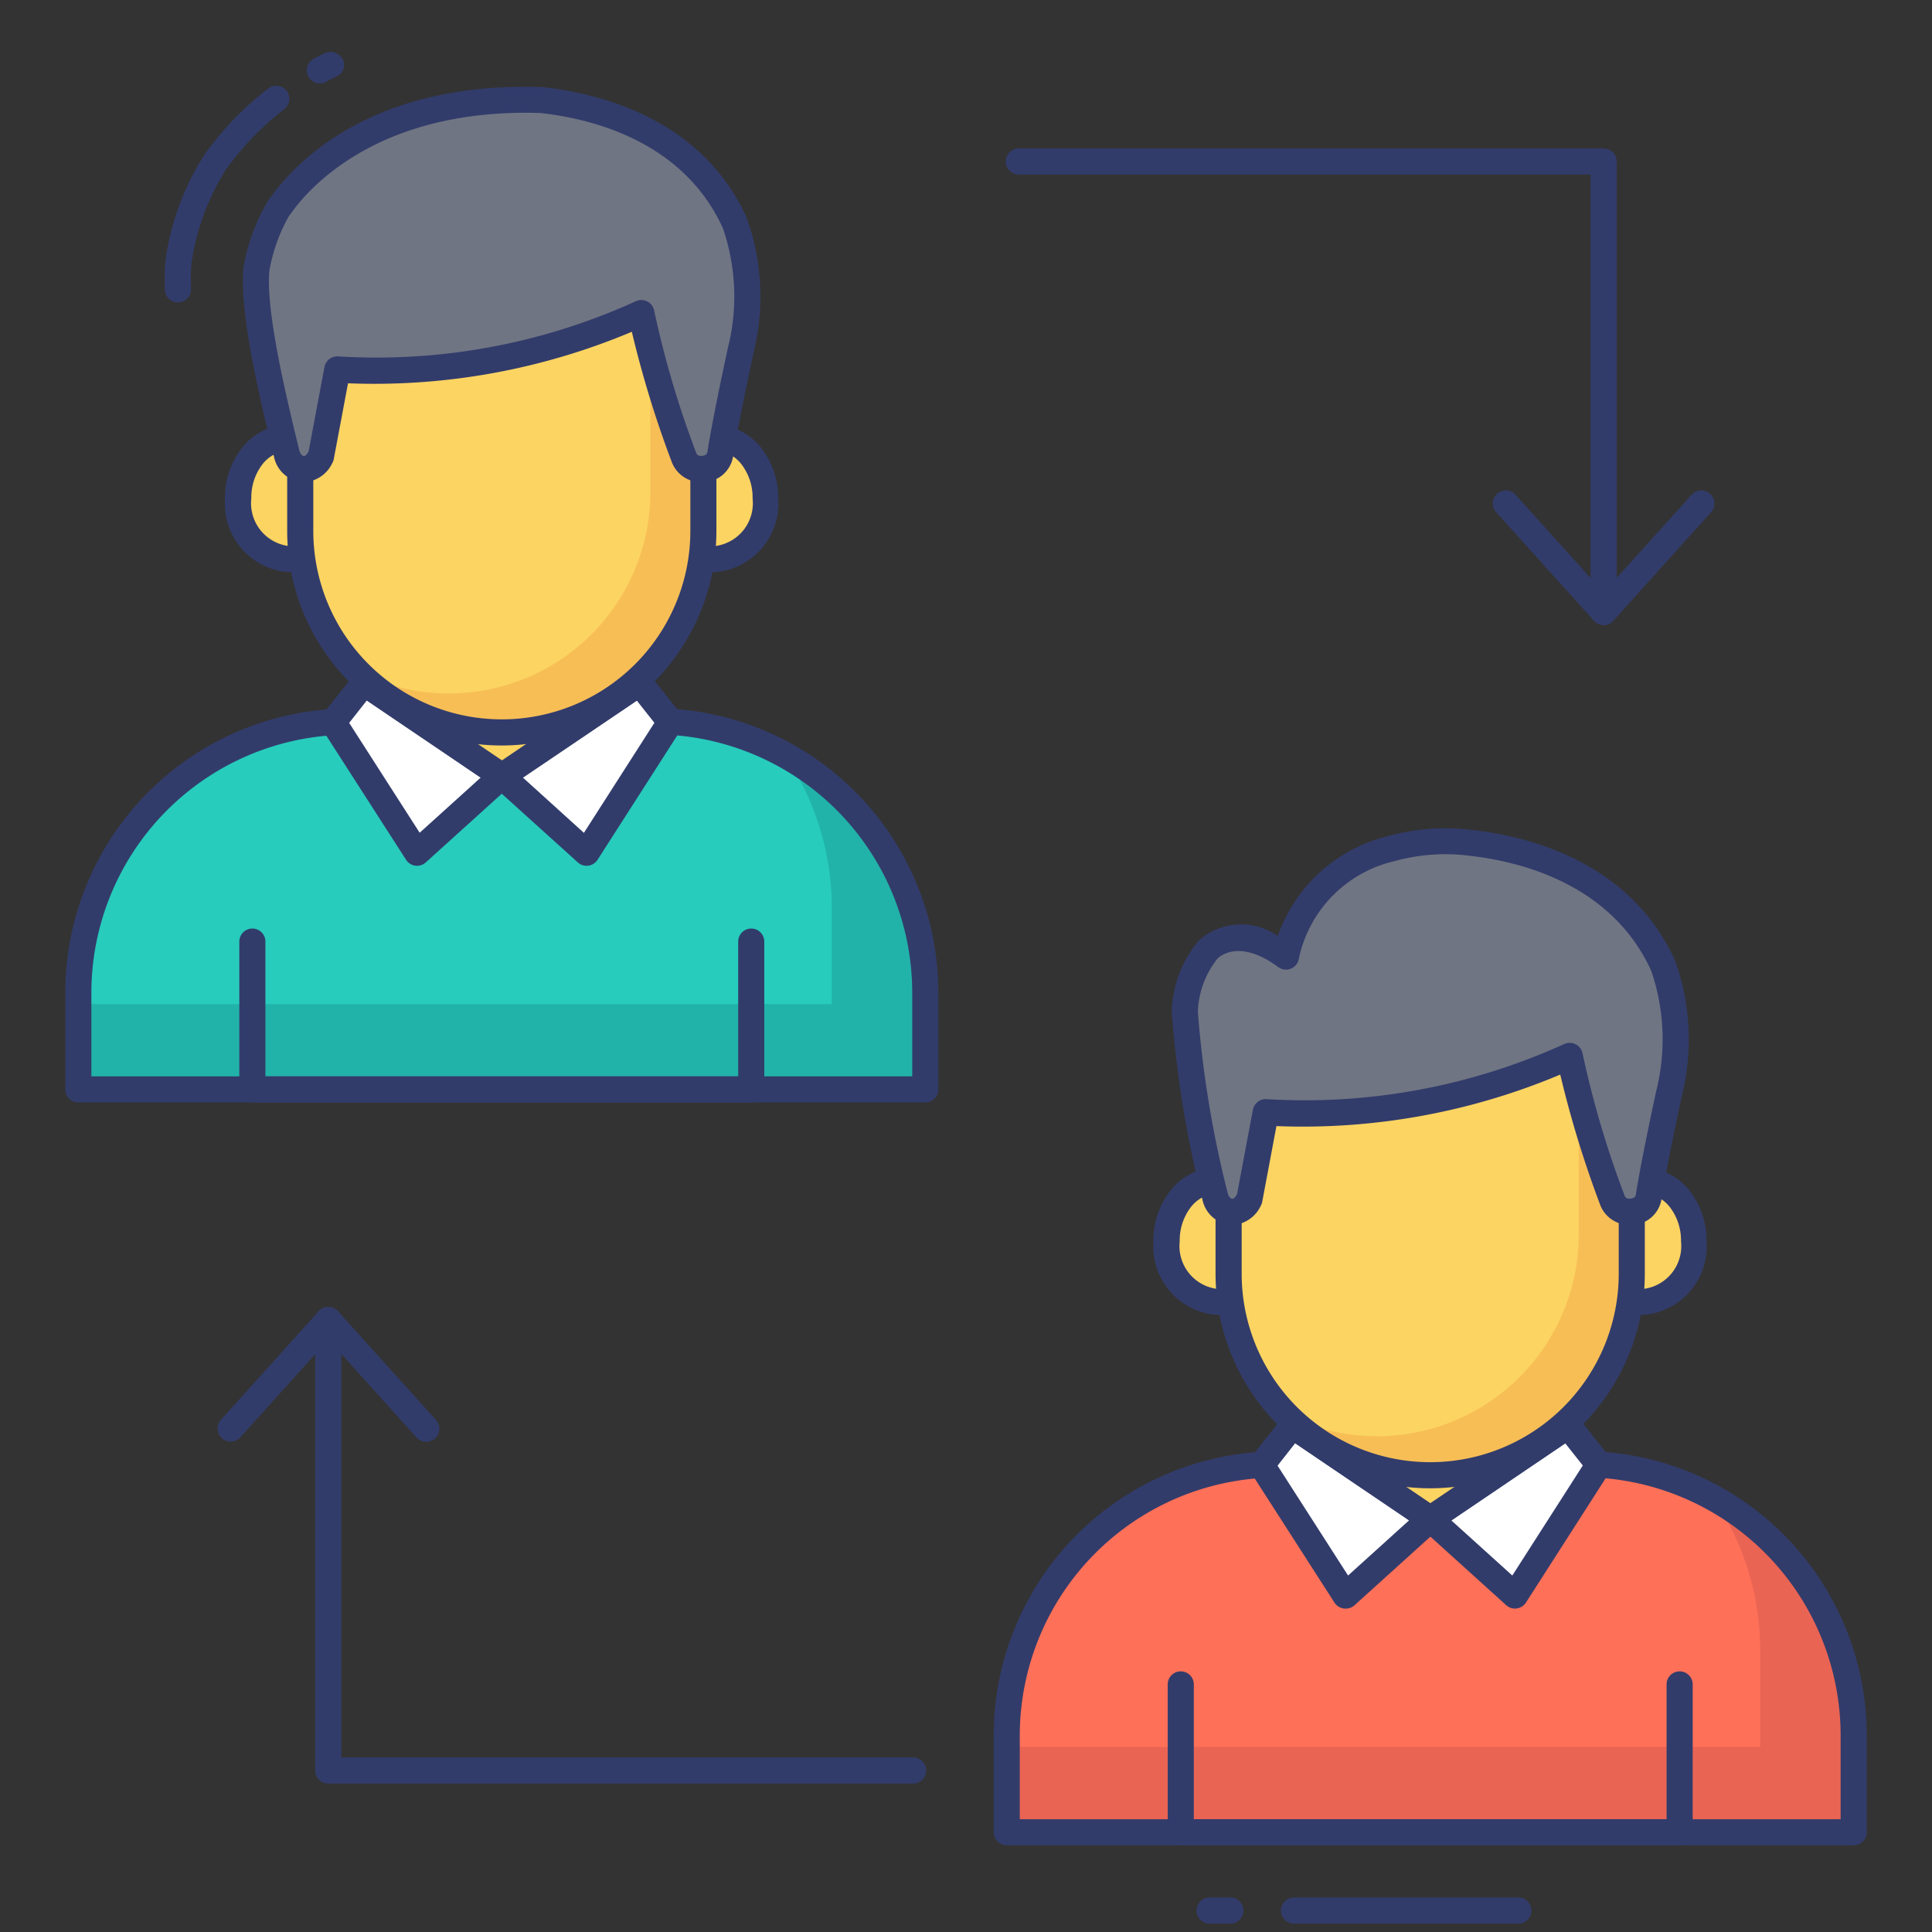 <?xml version="1.0" encoding="utf-8"?>
<svg xmlns="http://www.w3.org/2000/svg" height="512" viewBox="0 0 74 74" width="512">
  <rect x="0" y="0" width="74" height="74" fill="#333333" stroke="none"/>
  <g data-name="color line" id="color_line">
    <path d="m25.681 27.649a10.371 10.371 0 0 1 9.759 10.416v3.662h-32.44v-3.662a10.357 10.357 0 0 1 9.76-10.407" fill="#27ccbc"/>
    <path d="m13.944 26.155-1.184 1.503 3.214 5.004 3.247-2.936z" fill="#fff"/>
    <path d="m15.974 33.162a.5.5 0 0 1 -.421-.23l-3.213-5a.5.5 0 0 1 .028-.58l1.184-1.5a.5.5 0 0 1 .673-.1l5.275 3.561a.5.5 0 0 1 .055.785l-3.247 2.935a.5.5 0 0 1 -.334.129zm-2.6-5.474 2.7 4.208 2.337-2.112-4.362-2.954z" fill="#323c6b"/>
    <path d="m24.497 26.155 1.184 1.494-3.213 5.013-3.247-2.936z" fill="#fff"/>
    <path d="m22.468 33.162a.5.5 0 0 1 -.335-.129l-3.248-2.933a.5.5 0 0 1 .055-.785l5.276-3.572a.5.5 0 0 1 .672.1l1.184 1.494a.5.5 0 0 1 .029.581l-3.213 5.013a.5.5 0 0 1 -.354.226.511.511 0 0 1 -.066.005zm-2.439-3.378 2.336 2.116 2.7-4.215-.674-.851z" fill="#323c6b"/>
    <path d="m24.497 26.155-5.276 3.571-5.277-3.571" fill="#fcd462"/>
    <path d="m19.221 30.227a.5.5 0 0 1 -.28-.086l-5.276-3.572a.5.5 0 1 1 .561-.828l5 3.382 5-3.382a.5.5 0 0 1 .561.828l-5.287 3.572a.5.5 0 0 1 -.279.086z" fill="#323c6b"/>
    <path d="m27.79 16.817a1.854 1.854 0 0 1 .97.632 2.592 2.592 0 0 1 .553 1.642 2.142 2.142 0 0 1 -1.9 2.319h-16.4a2.142 2.142 0 0 1 -1.9-2.319 2.592 2.592 0 0 1 .553-1.642 1.856 1.856 0 0 1 .962-.63z" fill="#fcd462"/>
    <path d="m27.418 21.911h-16.4a2.636 2.636 0 0 1 -2.4-2.819 3.092 3.092 0 0 1 .666-1.958 2.347 2.347 0 0 1 1.228-.8.488.488 0 0 1 .122-.015h17.149a.509.509 0 0 1 .119.014 2.345 2.345 0 0 1 1.235.8 3.1 3.1 0 0 1 .669 1.963 2.636 2.636 0 0 1 -2.388 2.815zm-16.709-4.592a1.38 1.38 0 0 0 -.646.45 2.087 2.087 0 0 0 -.437 1.322 1.652 1.652 0 0 0 1.4 1.819h16.4a1.652 1.652 0 0 0 1.4-1.819 2.088 2.088 0 0 0 -.44-1.326 1.372 1.372 0 0 0 -.648-.448z" fill="#323c6b"/>
    <path d="m61.241 56.1a10.371 10.371 0 0 1 9.759 10.416v3.662h-32.44v-3.662a10.357 10.357 0 0 1 9.76-10.407" fill="#fe7058"/>
    <path d="m35.44 38.06v3.67h-32.44v-3.27h28.86v-3.66a10.435 10.435 0 0 0 -1.82-5.91 10.42 10.42 0 0 1 5.4 9.17z" fill="#21b3a9"/>
    <path d="m71 66.52v3.66h-32.44v-3.27h28.86v-3.66a10.363 10.363 0 0 0 -1.81-5.89 10.4 10.4 0 0 1 5.39 9.16z" fill="#ea6453"/>
    <path d="m64.334 70.678h-19.108a.5.5 0 0 1 -.5-.5v-5.661a.5.5 0 0 1 1 0v5.161h18.108v-5.161a.5.5 0 0 1 1 0v5.661a.5.5 0 0 1 -.5.5z" fill="#323c6b"/>
    <path d="m49.504 54.606-1.184 1.503 3.214 5.004 3.247-2.935z" fill="#fff"/>
    <path d="m51.534 61.613a.5.5 0 0 1 -.421-.23l-3.213-5a.5.5 0 0 1 .028-.58l1.184-1.5a.5.5 0 0 1 .673-.1l5.276 3.572a.5.5 0 0 1 .055.785l-3.247 2.936a.5.5 0 0 1 -.335.117zm-2.6-5.475 2.7 4.208 2.337-2.113-4.363-2.954z" fill="#323c6b"/>
    <path d="m60.057 54.606 1.184 1.494-3.213 5.013-3.247-2.935z" fill="#fff"/>
    <path d="m58.028 61.613a.5.5 0 0 1 -.335-.129l-3.247-2.936a.5.5 0 0 1 .055-.785l5.276-3.572a.5.5 0 0 1 .672.1l1.184 1.495a.5.5 0 0 1 .029.581l-3.213 5.013a.5.5 0 0 1 -.354.226.511.511 0 0 1 -.067.007zm-2.439-3.379 2.336 2.112 2.7-4.215-.674-.851z" fill="#323c6b"/>
    <path d="m60.057 54.606-5.276 3.572-5.277-3.572" fill="#fcd462"/>
    <path d="m54.781 58.678a.5.5 0 0 1 -.28-.086l-5.277-3.572a.5.5 0 1 1 .561-.828l5 3.382 5-3.382a.5.5 0 1 1 .561.828l-5.276 3.572a.5.5 0 0 1 -.289.086z" fill="#323c6b"/>
    <path d="m63.35 45.269a1.854 1.854 0 0 1 .97.632 2.592 2.592 0 0 1 .553 1.642 2.142 2.142 0 0 1 -1.9 2.319h-16.4a2.142 2.142 0 0 1 -1.9-2.319 2.592 2.592 0 0 1 .567-1.643 1.856 1.856 0 0 1 .962-.63z" fill="#fcd462"/>
    <g fill="#323c6b">
      <path d="m62.978 50.362h-16.4a2.636 2.636 0 0 1 -2.4-2.819 3.094 3.094 0 0 1 .666-1.959 2.354 2.354 0 0 1 1.228-.8.488.488 0 0 1 .122-.015h17.148a.491.491 0 0 1 .119.015 2.347 2.347 0 0 1 1.235.8 3.1 3.1 0 0 1 .669 1.963 2.636 2.636 0 0 1 -2.387 2.815zm-16.709-4.591a1.383 1.383 0 0 0 -.646.451 2.089 2.089 0 0 0 -.437 1.322 1.652 1.652 0 0 0 1.4 1.819h16.4a1.652 1.652 0 0 0 1.4-1.819 2.09 2.09 0 0 0 -.44-1.326 1.374 1.374 0 0 0 -.649-.448z"/>
      <path d="m34.973 68.314h-22.4a.5.5 0 0 1 -.5-.5v-17.253a.5.5 0 0 1 1 0v16.753h21.9a.5.5 0 0 1 0 1z"/>
      <path d="m16.324 55.223a.5.5 0 0 1 -.372-.166l-3.375-3.749-3.377 3.749a.5.5 0 0 1 -.743-.669l3.747-4.162a.515.515 0 0 1 .743 0l3.753 4.162a.5.5 0 0 1 -.372.834z"/>
      <path d="m61.423 23.939a.5.5 0 0 1 -.5-.5v-16.753h-21.9a.5.5 0 0 1 0-1h22.4a.5.5 0 0 1 .5.5v17.253a.5.5 0 0 1 -.5.5z"/>
      <path d="m61.423 23.939a.5.5 0 0 1 -.372-.166l-3.751-4.161a.5.5 0 0 1 .743-.669l3.375 3.749 3.382-3.749a.5.5 0 0 1 .743.669l-3.747 4.162a.5.5 0 0 1 -.373.165z"/>
      <path d="m6.815 11.583a.5.5 0 0 1 -.5-.484 8.752 8.752 0 0 1 .024-1.13 10.082 10.082 0 0 1 1.439-3.959l.122-.192c.014-.021.073-.089.09-.108a11.8 11.8 0 0 1 2.292-2.324.5.5 0 0 1 .613.79 10.966 10.966 0 0 0 -2.125 2.163c-.01.014-.064.076-.076.088l-.081.133a9.229 9.229 0 0 0 -1.278 3.507 7.751 7.751 0 0 0 -.019 1 .5.5 0 0 1 -.484.516z"/>
      <path d="m12.25 3.194a.5.5 0 0 1 -.243-.937c.128-.071.265-.14.4-.208a.537.537 0 0 1 .708.206.465.465 0 0 1 -.186.651l-.077.038c-.123.062-.247.123-.362.187a.494.494 0 0 1 -.24.063z"/>
      <path d="m58.156 73.678h-8.593a.5.5 0 0 1 0-1h8.594a.5.5 0 0 1 0 1z"/>
      <path d="m47.125 73.678h-.792a.5.5 0 0 1 0-1h.792a.5.5 0 0 1 0 1z"/>
      <path d="m28.774 42.226h-19.108a.5.5 0 0 1 -.5-.5v-5.661a.5.5 0 0 1 1 0v5.161h18.108v-5.161a.5.5 0 0 1 1 0v5.661a.5.5 0 0 1 -.5.5z"/>
      <path d="m71 70.678h-32.44a.5.5 0 0 1 -.5-.5v-3.662a10.888 10.888 0 0 1 10.232-10.906.5.5 0 1 1 .056 1 9.888 9.888 0 0 0 -9.288 9.908v3.162h31.44v-3.164a9.893 9.893 0 0 0 -9.287-9.916.5.5 0 1 1 .056-1 10.893 10.893 0 0 1 10.231 10.916v3.662a.5.5 0 0 1 -.5.5z"/>
      <path d="m35.44 42.226h-32.44a.5.5 0 0 1 -.5-.5v-3.662a10.888 10.888 0 0 1 10.232-10.905.5.5 0 0 1 .056 1 9.888 9.888 0 0 0 -9.288 9.905v3.162h31.44v-3.162a9.893 9.893 0 0 0 -9.287-9.917.5.5 0 0 1 .056-1 10.893 10.893 0 0 1 10.231 10.917v3.662a.5.5 0 0 1 -.5.5z"/>
    </g>
    <path d="m26.94 10.162v10.17a7.721 7.721 0 0 1 -15.442 0v-10.163z" fill="#fcd462"/>
    <path d="m26.94 10.16v10.17a7.729 7.729 0 0 1 -13.18 5.47.647.647 0 0 1 -.08-.09 7.552 7.552 0 0 0 3.51.85 7.712 7.712 0 0 0 7.72-7.72v-8.68z" fill="#f7be56"/>
    <path d="m19.219 28.554a8.22 8.22 0 0 1 -8.219-8.221v-10.165a.5.5 0 0 1 .5-.5l15.44-.005a.5.5 0 0 1 .5.5v10.17a8.23 8.23 0 0 1 -8.221 8.221zm-7.219-17.886v9.664a7.221 7.221 0 1 0 14.442 0v-9.67z" fill="#323c6b"/>
    <path d="m12.294 17.486a.777.777 0 0 1 -.642.48.713.713 0 0 1 -.672-.594c-.456-1.877-1.323-5.388-1.158-7.059a6.842 6.842 0 0 1 .878-2.375c.12-.132 2.637-4.342 10.056-4.106 2.095.229 5.767 1.149 7.39 4.712a8.5 8.5 0 0 1 .228 4.87s-.57 2.609-.786 3.988a.676.676 0 0 1 -.666.564h-.084a.666.666 0 0 1 -.63-.42 37.622 37.622 0 0 1 -1.643-5.554 24.529 24.529 0 0 1 -11.644 2.158z" fill="#707583"/>
    <path d="m26.922 18.466a1.2 1.2 0 0 1 -1.179-.736 40.9 40.9 0 0 1 -1.543-5.022 25.414 25.414 0 0 1 -10.87 1.973l-.545 2.9a.49.49 0 0 1 -.059.159 1.273 1.273 0 0 1 -1.074.729 1.213 1.213 0 0 1 -1.157-.972l-.036-.147c-.488-2.008-1.3-5.369-1.135-7.083a7.34 7.34 0 0 1 .956-2.6c1-1.422 3.912-4.552 10.49-4.331 2.2.239 6.1 1.2 7.829 5a8.945 8.945 0 0 1 .259 5.193c0 .017-.567 2.6-.778 3.949a1.172 1.172 0 0 1 -1.158.988zm-2.357-6.974a.5.5 0 0 1 .492.409 37.1 37.1 0 0 0 1.616 5.46.167.167 0 0 0 .165.1c.168 0 .243-.062.256-.146.215-1.374.767-3.906.791-4.013a8.031 8.031 0 0 0 -.2-4.569c-1.521-3.333-5.029-4.19-6.985-4.404-6.211-.2-8.88 2.889-9.55 3.838-.012.017-.067.092-.082.107a6.556 6.556 0 0 0 -.749 2.088c-.152 1.544.669 4.93 1.111 6.749l.035.144c.008.032.06.211.186.211.05 0 .119-.089.167-.163l.61-3.246a.5.5 0 0 1 .533-.406 23.94 23.94 0 0 0 11.383-2.109.5.5 0 0 1 .221-.049z" fill="#323c6b"/>
    <path d="m62.5 39.914v8.87a7.721 7.721 0 0 1 -15.442 0v-8.864z" fill="#fcd462"/>
    <path d="m62.5 39.91v8.87a7.722 7.722 0 0 1 -13.18 5.47l-.07-.07a7.734 7.734 0 0 0 11.22-6.89v-7.38z" fill="#f7be56"/>
    <path d="m54.779 57.005a8.221 8.221 0 0 1 -8.221-8.221v-8.864a.5.5 0 0 1 .5-.5l15.442-.006a.5.5 0 0 1 .5.5v8.87a8.23 8.23 0 0 1 -8.221 8.221zm-7.22-16.585v8.364a7.221 7.221 0 1 0 14.442 0v-8.37z" fill="#323c6b"/>
    <path d="m47.854 45.938a.777.777 0 0 1 -.642.48.713.713 0 0 1 -.672-.594 40.873 40.873 0 0 1 -1.158-7.059 3.923 3.923 0 0 1 .876-2.375c.12-.132 1.146-1.11 3 .252a5.343 5.343 0 0 1 4.048-4.142 7.751 7.751 0 0 1 3.009-.221c2.095.229 5.767 1.149 7.39 4.712a8.5 8.5 0 0 1 .228 4.87s-.57 2.609-.786 3.988a.676.676 0 0 1 -.666.564h-.081a.666.666 0 0 1 -.63-.42 37.622 37.622 0 0 1 -1.643-5.554 24.529 24.529 0 0 1 -11.646 2.161z" fill="#707583"/>
    <path d="m62.482 46.917a1.2 1.2 0 0 1 -1.179-.736 40.784 40.784 0 0 1 -1.542-5.022 25.426 25.426 0 0 1 -10.871 1.973l-.544 2.9a.5.5 0 0 1 -.059.159 1.275 1.275 0 0 1 -1.074.729 1.213 1.213 0 0 1 -1.157-.973 40.947 40.947 0 0 1 -1.173-7.18 4.373 4.373 0 0 1 1.03-2.736 2.43 2.43 0 0 1 3.029-.18 5.959 5.959 0 0 1 4.225-3.825 8.194 8.194 0 0 1 3.2-.238c2.167.237 6.06 1.2 7.791 5a8.945 8.945 0 0 1 .259 5.193c0 .017-.567 2.6-.778 3.95a1.173 1.173 0 0 1 -1.157.986zm-2.357-6.974a.5.5 0 0 1 .492.409 37.061 37.061 0 0 0 1.616 5.46.167.167 0 0 0 .165.1c.168 0 .243-.063.256-.146.215-1.374.767-3.906.791-4.013a8.106 8.106 0 0 0 -.2-4.57c-1.52-3.334-5.028-4.194-6.983-4.408a7.241 7.241 0 0 0 -2.814.2 4.866 4.866 0 0 0 -3.695 3.725.5.5 0 0 1 -.792.342c-1.551-1.139-2.3-.352-2.333-.319a3.445 3.445 0 0 0 -.746 2.039 40.782 40.782 0 0 0 1.144 6.941c.008.033.06.212.186.212.05 0 .119-.088.167-.163l.61-3.246a.5.5 0 0 1 .533-.406 24.01 24.01 0 0 0 11.384-2.109.5.5 0 0 1 .219-.047z" fill="#323c6b"/>
  </g>
</svg>